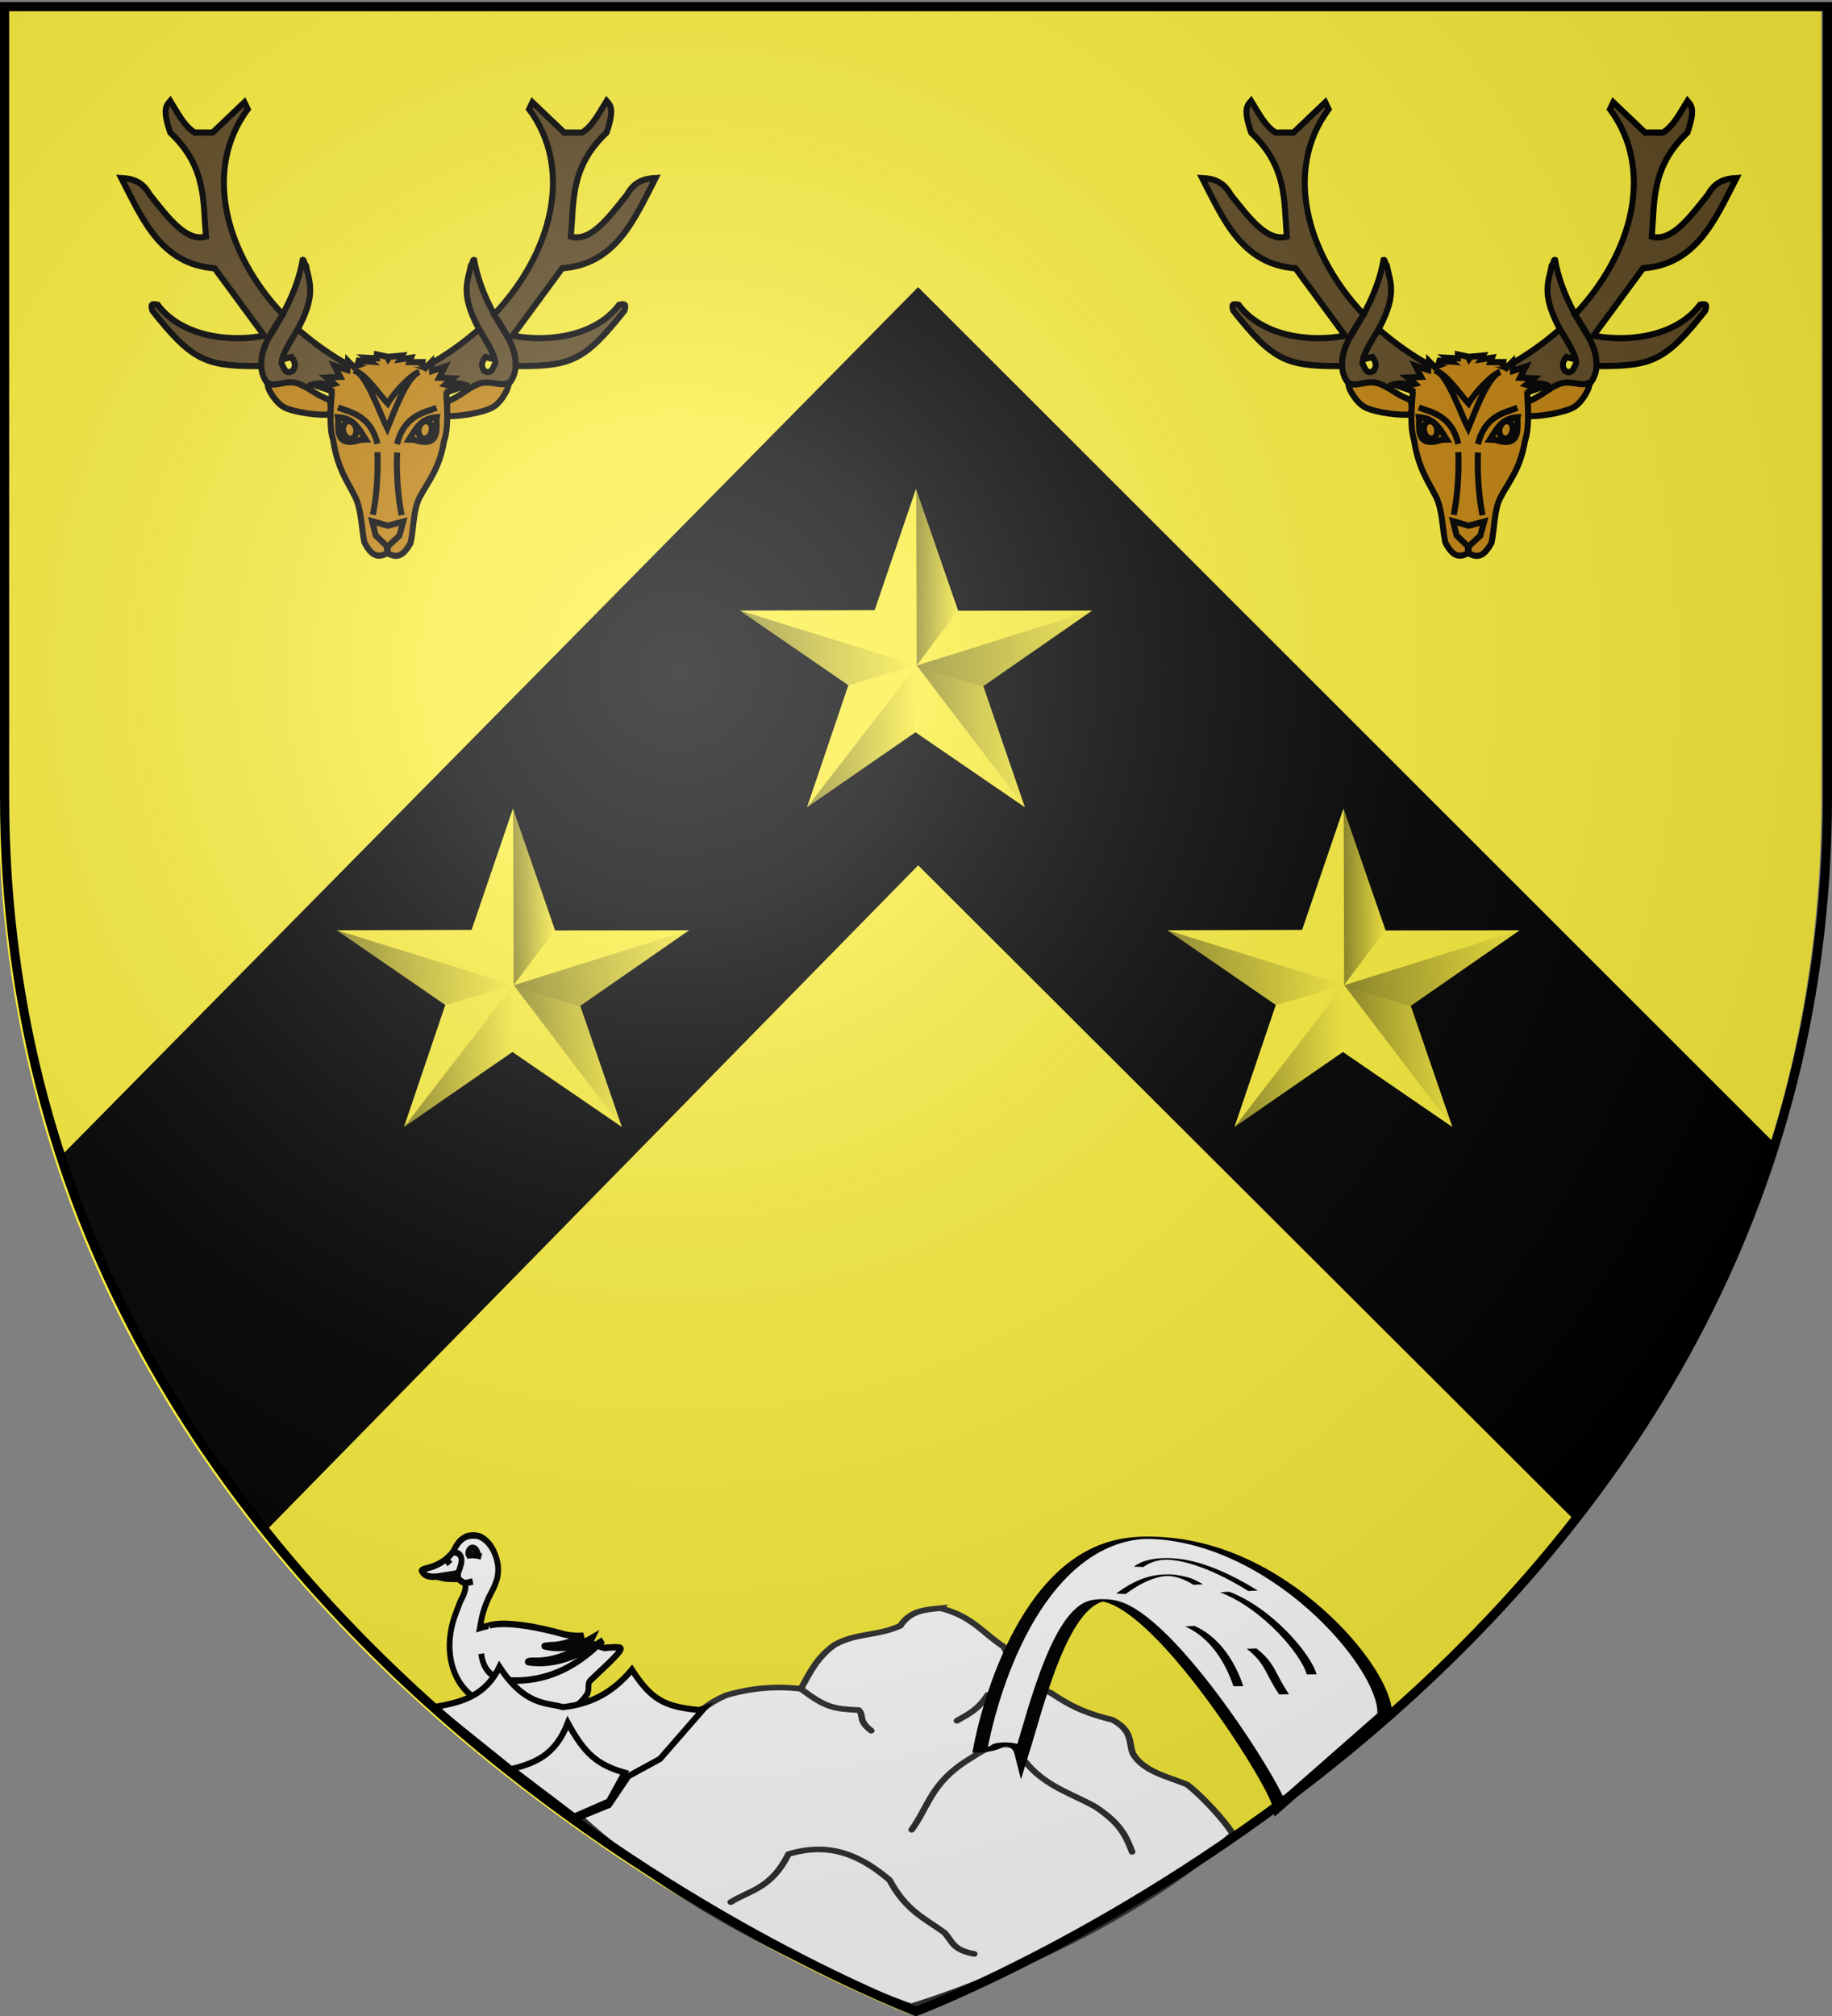 <svg xmlns="http://www.w3.org/2000/svg" xmlns:xlink="http://www.w3.org/1999/xlink" width="600" height="660" version="1.0"><rect width="100%" height="100%" fill="#808080" stroke="none"/><desc>Flag of Canton of Valais (Wallis)</desc><defs><linearGradient id="b"><stop offset="0" style="stop-color:white;stop-opacity:.314"/><stop offset=".19" style="stop-color:white;stop-opacity:.251"/><stop offset=".6" style="stop-color:#6b6b6b;stop-opacity:.125"/><stop offset="1" style="stop-color:black;stop-opacity:.125"/></linearGradient><linearGradient xlink:href="#e" id="h" x1="89.031" x2="128.883" y1="311.319" y2="311.319" gradientTransform="matrix(1.893 0 0 1.819 -332.036 -266.485)" gradientUnits="userSpaceOnUse"/><linearGradient id="e"><stop offset="0" style="stop-color:#000;stop-opacity:1"/><stop offset="1" style="stop-color:#000;stop-opacity:0"/></linearGradient><linearGradient xlink:href="#e" id="i" x1="49.565" x2="88.392" y1="310.93" y2="310.93" gradientTransform="matrix(1.893 .02 -.021 1.819 -324.469 -267.304)" gradientUnits="userSpaceOnUse"/><linearGradient xlink:href="#e" id="j" x1="24.703" x2="88.795" y1="277.4" y2="277.4" gradientTransform="matrix(1.893 0 0 1.819 -332.036 -266.485)" gradientUnits="userSpaceOnUse"/><linearGradient xlink:href="#e" id="k" x1="89.039" x2="103.856" y1="250.362" y2="250.362" gradientTransform="matrix(1.893 0 0 1.819 -332.036 -266.485)" gradientUnits="userSpaceOnUse"/><linearGradient xlink:href="#e" id="l" x1="89.073" x2="153.358" y1="277.572" y2="277.572" gradientTransform="matrix(1.893 0 0 1.819 -332.036 -266.485)" gradientUnits="userSpaceOnUse"/><linearGradient xlink:href="#f" id="m" x1="89.031" x2="128.883" y1="311.319" y2="311.319" gradientTransform="matrix(1.893 0 0 1.819 -332.036 -266.485)" gradientUnits="userSpaceOnUse"/><linearGradient id="f"><stop offset="0" style="stop-color:#000;stop-opacity:1"/><stop offset="1" style="stop-color:#000;stop-opacity:0"/></linearGradient><linearGradient xlink:href="#f" id="n" x1="49.565" x2="88.392" y1="310.93" y2="310.93" gradientTransform="matrix(1.893 .02 -.021 1.819 -324.469 -267.304)" gradientUnits="userSpaceOnUse"/><linearGradient xlink:href="#f" id="o" x1="24.703" x2="88.795" y1="277.4" y2="277.4" gradientTransform="matrix(1.893 0 0 1.819 -332.036 -266.485)" gradientUnits="userSpaceOnUse"/><linearGradient xlink:href="#f" id="p" x1="89.039" x2="103.856" y1="250.362" y2="250.362" gradientTransform="matrix(1.893 0 0 1.819 -332.036 -266.485)" gradientUnits="userSpaceOnUse"/><linearGradient xlink:href="#f" id="q" x1="89.073" x2="153.358" y1="277.572" y2="277.572" gradientTransform="matrix(1.893 0 0 1.819 -332.036 -266.485)" gradientUnits="userSpaceOnUse"/><linearGradient xlink:href="#g" id="r" x1="89.031" x2="128.883" y1="311.319" y2="311.319" gradientTransform="matrix(1.893 0 0 1.819 -332.036 -266.485)" gradientUnits="userSpaceOnUse"/><linearGradient id="g"><stop offset="0" style="stop-color:#000;stop-opacity:1"/><stop offset="1" style="stop-color:#000;stop-opacity:0"/></linearGradient><linearGradient xlink:href="#g" id="s" x1="49.565" x2="88.392" y1="310.93" y2="310.93" gradientTransform="matrix(1.893 .02 -.021 1.819 -324.469 -267.304)" gradientUnits="userSpaceOnUse"/><linearGradient xlink:href="#g" id="t" x1="24.703" x2="88.795" y1="277.4" y2="277.4" gradientTransform="matrix(1.893 0 0 1.819 -332.036 -266.485)" gradientUnits="userSpaceOnUse"/><linearGradient xlink:href="#g" id="u" x1="89.039" x2="103.856" y1="250.362" y2="250.362" gradientTransform="matrix(1.893 0 0 1.819 -332.036 -266.485)" gradientUnits="userSpaceOnUse"/><linearGradient xlink:href="#g" id="v" x1="89.073" x2="153.358" y1="277.572" y2="277.572" gradientTransform="matrix(1.893 0 0 1.819 -332.036 -266.485)" gradientUnits="userSpaceOnUse"/><radialGradient xlink:href="#b" id="w" cx="221.445" cy="226.331" r="300" fx="221.445" fy="226.331" gradientTransform="matrix(1.353 0 0 1.349 -77.63 -85.747)" gradientUnits="userSpaceOnUse"/></defs><g style="display:inline"><path d="M298.027 659.48s298.5-112.321 298.5-397.773V3.156h-597v258.551c0 285.452 298.5 397.772 298.5 397.772" style="fill:#fcef3c;fill-opacity:1;fill-rule:evenodd;stroke:none"/><path d="M300.696 96.13 20.502 380.069c15.38 46.174 38.807 85.97 65.719 119.813l214.475-218.72 215.712 215.157c26.537-34.089 49.46-74.076 64.281-120.406z" style="fill:#000;fill-opacity:1;fill-rule:evenodd;stroke:#000;stroke-width:3;stroke-linecap:butt;stroke-linejoin:miter;stroke-miterlimit:4;stroke-dasharray:none;stroke-opacity:1;display:inline"/><g style="stroke-width:7.08;stroke-miterlimit:4;stroke-dasharray:none;fill:#5e4923;fill-opacity:1"><path d="M225.07 598.835c.85-2.821-4.264-13.577 25.463-55.075C181.86 474.127 156.16 378.625 209 310.294l-3.914-7.828-37.573 34.442h-21.135c-12.66-7.494-20.235-22.614-28.962-36.007-4.448 5.013-9.728 8.718 0 36.007 43.528 39.4 38.436 78.8 42.27 118.199-23.578 6.471-44.98-21.883-66.536-47.75-8.69-15.118-20.84-18.12-33.66-18.786 25.171 47.024 46.86 97.896 110.372 102.543l58.708 76.712c-45.659 8.226-99.443-.929-126.027-35.225-5.453-.916-9.096-1.733-6.262 6.673 46.228 56.103 62.464 62.99 122.736 63.019 8.99.004 5.3-.966 6.053-3.458zm24.394-4.11c2.689-.602 8.51-2.004 11.2-2.633 3.643 4.438 6.165 9.156 1.565 15.655-8.96 4.67-10.238-3.463-13.307-8.61.708-11.978 12.426-26.7 21.135-42.27 20.317-37.718 11.301-50.992 7.827-68.884-2.869-3.127-2.007-6.987-3.914-6.262-7.005 37.53-26.1 66.73-40.117 88.453-8.007 14.828-20.16 45.465 12.72 62.622 18.422 1.715 32.154.08 36.008-8.61 11.284-4.042 19.482-1.913 26.614 2.348l21.135-24.266c-21.81-11.085-43.795-26.389-61.625-41.352M525.636 598.835c-.852-2.821 4.263-13.577-25.464-55.075 68.673-69.633 94.372-165.135 41.533-233.466l3.914-7.828 37.573 34.442h21.135c12.66-7.494 20.235-22.614 28.962-36.007 4.448 5.013 9.728 8.718 0 36.007-43.528 39.4-38.436 78.8-42.27 118.199 23.578 6.471 44.98-21.883 66.536-47.75 8.69-15.118 20.841-18.12 33.66-18.786-25.171 47.024-46.86 97.896-110.371 102.543l-58.708 76.712c45.658 8.226 99.443-.929 126.026-35.225 5.453-.916 9.096-1.733 6.262 6.673-46.228 56.103-62.464 62.99-122.736 63.019-8.99.004-5.3-.966-6.052-3.458zm-24.395-4.11c-2.689-.602-8.51-2.004-11.199-2.633-3.644 4.438-6.166 9.156-1.566 15.655 8.96 4.67 10.238-3.463 13.308-8.61-.709-11.978-12.427-26.7-21.135-42.27-20.317-37.718-11.302-50.992-7.828-68.884 2.87-3.127 2.008-6.987 3.914-6.262 7.005 37.53 26.1 66.73 40.117 88.453 8.007 14.828 20.16 45.465-12.72 62.622-18.422 1.715-32.154.08-36.008-8.61-11.283-4.042-19.482-1.913-26.614 2.348l-21.135-24.266c21.811-11.085 43.795-26.389 61.625-41.352" style="fill:#5e4923;fill-opacity:1;fill-rule:evenodd;stroke:#000;stroke-width:7.08;stroke-linecap:butt;stroke-linejoin:miter;stroke-miterlimit:4;stroke-opacity:1;stroke-dasharray:none" transform="matrix(.277 0 0 .288 23.239 -53.619)"/></g><g style="stroke-width:3.354;stroke-miterlimit:4;stroke-dasharray:none;fill:#c2830f;fill-opacity:1"><path d="M117.958 165.062c-7.592-2.476-11.424-6.719-17.722-8.918-6.298-2.2-11.876 1.75-15.585.103s1.962 9.84 8.085 12.858 20.866 4.6 25.066 3.782c1.33-4.199-.019-7.006.156-7.825z" style="fill:#c2830f;fill-opacity:1;fill-rule:evenodd;stroke:#000;stroke-width:3.354;stroke-linecap:butt;stroke-linejoin:miter;stroke-opacity:1;stroke-miterlimit:4;stroke-dasharray:none" transform="matrix(.591 0 0 .602 38.343 31.576)"/><path d="M182.726 165.953c7.501-2.739 11.183-7.113 17.4-9.53 6.217-2.418 11.93 1.334 15.58-.442 3.648-1.776-1.618 9.902-7.632 13.132s-21.126 5.282-25.352 4.612c.196-4.15.207-6.96.004-7.772z" style="fill:#c2830f;fill-opacity:1;fill-rule:evenodd;stroke:#000;stroke-width:3.354;stroke-linecap:butt;stroke-linejoin:miter;stroke-opacity:1;display:inline;stroke-miterlimit:4;stroke-dasharray:none" transform="matrix(.591 0 0 .602 38.343 31.576)"/><path d="M148.214 142.881c-7.352-.047-13.805 3.157-18.697 4.822-3.654.817-6.556 4.163-10.269 10.232-1.047 12.97-1.68 22.008.463 28.656 2.416 15.782 7.667 22.14 12.269 31.25 3.47 6.87 3.522 17.344 5.07 24.65 4.81 9.217 8.788 7.641 12.746 5.918 3.918 1.811 7.845 3.475 12.86-5.632 1.711-7.27 1.354-17.86 4.976-24.65 4.805-9.005 10.839-15.126 13.607-30.85 2.29-6.598 1.859-15.649 1.102-28.637-3.577-6.151-6.404-9.56-10.039-10.46-5.342-1.952-12.598-5.25-20.886-5.248-.32-.009-2.462-.046-3.202-.05z" style="fill:#c2830f;fill-opacity:1;fill-rule:evenodd;stroke:#000;stroke-width:3.354;stroke-linecap:butt;stroke-linejoin:miter;stroke-miterlimit:4;stroke-opacity:1;stroke-dasharray:none" transform="matrix(.591 0 0 .602 38.343 31.576)"/><path d="m141.378 231.004 1.936 7.692 6.222 5.92.152 3.581.206.002.232-3.577 6.352-5.78 2.108-7.646-8.63 2.25z" style="fill:#c2830f;fill-opacity:1;fill-rule:evenodd;stroke:#000;stroke-width:3.354;stroke-linecap:butt;stroke-linejoin:miter;stroke-miterlimit:4;stroke-opacity:1;stroke-dasharray:none" transform="matrix(.591 0 0 .602 38.343 31.576)"/><path d="M155.183 189.103c3.822-15.737 15.108-17.102 21.859-19.774M132.328 149.435c6.246 2.497 14.033 24.692 17.454 31.136 2.917-6.817 10.34-27.928 17.696-30.797-4.738 1.555-14.219 11.616-17.525 17.221-4.299-4.441-11.854-15.636-17.625-17.56zM157.694 227.746c-3.575-17.985-2.479-34.12-2.479-34.12" style="fill:#c2830f;fill-opacity:1;fill-rule:evenodd;stroke:#000;stroke-width:3.354;stroke-linecap:butt;stroke-linejoin:miter;stroke-opacity:1;stroke-miterlimit:4;stroke-dasharray:none" transform="matrix(.591 0 0 .602 38.343 31.576)"/><path d="M144.272 188.916c-3.822-15.738-15.108-17.102-21.859-19.774M141.76 227.558c3.575-17.985 2.48-34.119 2.48-34.119" style="fill:#c2830f;fill-opacity:1;fill-rule:evenodd;stroke:#000;stroke-width:3.354;stroke-linecap:butt;stroke-linejoin:miter;stroke-opacity:1;display:inline;stroke-miterlimit:4;stroke-dasharray:none" transform="matrix(.591 0 0 .602 38.343 31.576)"/><path d="m132.307 148.238-4.356-4.348-.342 4.909-7.083-2.305 3.15 6.02-7.573.375 4.178 3.436-6.956 1.997 7.007 2.376" style="fill:#c2830f;fill-opacity:1;fill-rule:evenodd;stroke:#000;stroke-width:3.354;stroke-linecap:butt;stroke-linejoin:miter;stroke-opacity:1;stroke-miterlimit:4;stroke-dasharray:none" transform="matrix(.591 0 0 .602 38.343 31.576)"/><path d="m169.851 148.683 4.357-4.348.342 4.91 7.083-2.305-3.15 6.019 7.573.376-4.179 3.435 6.957 1.997-7.007 2.376" style="fill:#c2830f;fill-opacity:1;fill-rule:evenodd;stroke:#000;stroke-width:3.354;stroke-linecap:butt;stroke-linejoin:miter;stroke-opacity:1;display:inline;stroke-miterlimit:4;stroke-dasharray:none" transform="matrix(.591 0 0 .602 38.343 31.576)"/><path d="m136.653 145.952-4.136-2.364 7.978.591-2.66-2.068 6.206.295v-2.068l5.614 1.182.591 1.182.886-1.182 6.797-.591-1.182 2.068 6.205-.886-.886 2.364h7.091l-.59 2.66" style="fill:#c2830f;fill-opacity:1;fill-rule:evenodd;stroke:#000;stroke-width:3.354;stroke-linecap:butt;stroke-linejoin:miter;stroke-opacity:1;stroke-miterlimit:4;stroke-dasharray:none" transform="matrix(.591 0 0 .602 38.343 31.576)"/><g style="stroke-width:3.354;stroke-miterlimit:4;stroke-dasharray:none;fill:#c2830f;fill-opacity:1"><path d="m137.856 186.62-2.18-3.422c-4.011-6.225-7.39-8.317-13.227-8.77.747 3.803-3.126 17.362 12.494 12.306z" style="fill:#c2830f;fill-opacity:1;fill-rule:evenodd;stroke:#000;stroke-width:3.354;stroke-linecap:butt;stroke-linejoin:miter;stroke-miterlimit:4;stroke-opacity:1;stroke-dasharray:none" transform="matrix(.591 0 0 .602 38.343 31.576)"/><path d="M125.315 182.12c.566 2.59 2.627 4.337 4.603 3.904 1.976-.434 3.116-2.884 2.546-5.472-.566-2.588-2.627-4.336-4.603-3.903s-3.116 2.884-2.546 5.472z" style="color:#000;fill:#c2830f;fill-opacity:1;fill-rule:nonzero;stroke:#000;stroke-width:3.354;stroke-linecap:butt;stroke-linejoin:miter;stroke-miterlimit:4;stroke-opacity:1;stroke-dasharray:none;stroke-dashoffset:0;marker:none;visibility:visible;display:inline;overflow:visible" transform="matrix(.591 0 0 .602 38.343 31.576)"/></g><g style="stroke-width:3.354;stroke-miterlimit:4;stroke-dasharray:none;fill:#c2830f;fill-opacity:1"><path d="m161.76 186.62 2.179-3.422c4.012-6.225 7.392-8.317 13.228-8.77-.747 3.803 3.126 17.362-12.495 12.306z" style="fill:#c2830f;fill-opacity:1;fill-rule:evenodd;stroke:#000;stroke-width:3.354;stroke-linecap:butt;stroke-linejoin:miter;stroke-miterlimit:4;stroke-opacity:1;stroke-dasharray:none" transform="matrix(.591 0 0 .602 38.343 31.576)"/><path d="M174.301 182.12c-.566 2.59-2.628 4.337-4.603 3.904-1.976-.434-3.116-2.884-2.546-5.472.566-2.588 2.627-4.336 4.603-3.903s3.116 2.884 2.546 5.472z" style="color:#000;fill:#c2830f;fill-opacity:1;fill-rule:nonzero;stroke:#000;stroke-width:3.354;stroke-linecap:butt;stroke-linejoin:miter;stroke-miterlimit:4;stroke-opacity:1;stroke-dasharray:none;stroke-dashoffset:0;marker:none;visibility:visible;display:inline;overflow:visible" transform="matrix(.591 0 0 .602 38.343 31.576)"/></g></g><g style="display:inline"><g style="fill:#5e4923;fill-opacity:1;stroke-width:7.08;stroke-miterlimit:4;stroke-dasharray:none"><path d="M225.07 598.835c.85-2.821-4.264-13.577 25.463-55.075C181.86 474.127 156.16 378.625 209 310.294l-3.914-7.828-37.573 34.442h-21.135c-12.66-7.494-20.235-22.614-28.962-36.007-4.448 5.013-9.728 8.718 0 36.007 43.528 39.4 38.436 78.8 42.27 118.199-23.578 6.471-44.98-21.883-66.536-47.75-8.69-15.118-20.84-18.12-33.66-18.786 25.171 47.024 46.86 97.896 110.372 102.543l58.708 76.712c-45.659 8.226-99.443-.929-126.027-35.225-5.453-.916-9.096-1.733-6.262 6.673 46.228 56.103 62.464 62.99 122.736 63.019 8.99.004 5.3-.966 6.053-3.458zm24.394-4.11c2.689-.602 8.51-2.004 11.2-2.633 3.643 4.438 6.165 9.156 1.565 15.655-8.96 4.67-10.238-3.463-13.307-8.61.708-11.978 12.426-26.7 21.135-42.27 20.317-37.718 11.301-50.992 7.827-68.884-2.869-3.127-2.007-6.987-3.914-6.262-7.005 37.53-26.1 66.73-40.117 88.453-8.007 14.828-20.16 45.465 12.72 62.622 18.422 1.715 32.154.08 36.008-8.61 11.284-4.042 19.482-1.913 26.614 2.348l21.135-24.266c-21.81-11.085-43.795-26.389-61.625-41.352M525.636 598.835c-.852-2.821 4.263-13.577-25.464-55.075 68.673-69.633 94.372-165.135 41.533-233.466l3.914-7.828 37.573 34.442h21.135c12.66-7.494 20.235-22.614 28.962-36.007 4.448 5.013 9.728 8.718 0 36.007-43.528 39.4-38.436 78.8-42.27 118.199 23.578 6.471 44.98-21.883 66.536-47.75 8.69-15.118 20.841-18.12 33.66-18.786-25.171 47.024-46.86 97.896-110.371 102.543l-58.708 76.712c45.658 8.226 99.443-.929 126.026-35.225 5.453-.916 9.096-1.733 6.262 6.673-46.228 56.103-62.464 62.99-122.736 63.019-8.99.004-5.3-.966-6.052-3.458zm-24.395-4.11c-2.689-.602-8.51-2.004-11.199-2.633-3.644 4.438-6.166 9.156-1.566 15.655 8.96 4.67 10.238-3.463 13.308-8.61-.709-11.978-12.427-26.7-21.135-42.27-20.317-37.718-11.302-50.992-7.828-68.884 2.87-3.127 2.008-6.987 3.914-6.262 7.005 37.53 26.1 66.73 40.117 88.453 8.007 14.828 20.16 45.465-12.72 62.622-18.422 1.715-32.154.08-36.008-8.61-11.283-4.042-19.482-1.913-26.614 2.348l-21.135-24.266c21.811-11.085 43.795-26.389 61.625-41.352" style="fill:#5e4923;fill-opacity:1;fill-rule:evenodd;stroke:#000;stroke-width:7.08;stroke-linecap:butt;stroke-linejoin:miter;stroke-miterlimit:4;stroke-opacity:1;stroke-dasharray:none" transform="matrix(.277 0 0 .288 377.239 -53.619)"/></g><g style="fill:#c2830f;fill-opacity:1;stroke-width:3.354;stroke-miterlimit:4;stroke-dasharray:none"><path d="M117.958 165.062c-7.592-2.476-11.424-6.719-17.722-8.918-6.298-2.2-11.876 1.75-15.585.103s1.962 9.84 8.085 12.858 20.866 4.6 25.066 3.782c1.33-4.199-.019-7.006.156-7.825z" style="fill:#c2830f;fill-opacity:1;fill-rule:evenodd;stroke:#000;stroke-width:3.354;stroke-linecap:butt;stroke-linejoin:miter;stroke-miterlimit:4;stroke-opacity:1;stroke-dasharray:none" transform="matrix(.591 0 0 .602 392.343 31.576)"/><path d="M182.726 165.953c7.501-2.739 11.183-7.113 17.4-9.53 6.217-2.418 11.93 1.334 15.58-.442 3.648-1.776-1.618 9.902-7.632 13.132s-21.126 5.282-25.352 4.612c.196-4.15.207-6.96.004-7.772z" style="fill:#c2830f;fill-opacity:1;fill-rule:evenodd;stroke:#000;stroke-width:3.354;stroke-linecap:butt;stroke-linejoin:miter;stroke-miterlimit:4;stroke-opacity:1;stroke-dasharray:none;display:inline" transform="matrix(.591 0 0 .602 392.343 31.576)"/><path d="M148.214 142.881c-7.352-.047-13.805 3.157-18.697 4.822-3.654.817-6.556 4.163-10.269 10.232-1.047 12.97-1.68 22.008.463 28.656 2.416 15.782 7.667 22.14 12.269 31.25 3.47 6.87 3.522 17.344 5.07 24.65 4.81 9.217 8.788 7.641 12.746 5.918 3.918 1.811 7.845 3.475 12.86-5.632 1.711-7.27 1.354-17.86 4.976-24.65 4.805-9.005 10.839-15.126 13.607-30.85 2.29-6.598 1.859-15.649 1.102-28.637-3.577-6.151-6.404-9.56-10.039-10.46-5.342-1.952-12.598-5.25-20.886-5.248-.32-.009-2.462-.046-3.202-.05z" style="fill:#c2830f;fill-opacity:1;fill-rule:evenodd;stroke:#000;stroke-width:3.354;stroke-linecap:butt;stroke-linejoin:miter;stroke-miterlimit:4;stroke-opacity:1;stroke-dasharray:none" transform="matrix(.591 0 0 .602 392.343 31.576)"/><path d="m141.378 231.004 1.936 7.692 6.222 5.92.152 3.581.206.002.232-3.577 6.352-5.78 2.108-7.646-8.63 2.25zM155.183 189.103c3.822-15.737 15.108-17.102 21.859-19.774M132.328 149.435c6.246 2.497 14.033 24.692 17.454 31.136 2.917-6.817 10.34-27.928 17.696-30.797-4.738 1.555-14.219 11.616-17.525 17.221-4.299-4.441-11.854-15.636-17.625-17.56zM157.694 227.746c-3.575-17.985-2.479-34.12-2.479-34.12" style="fill:#c2830f;fill-opacity:1;fill-rule:evenodd;stroke:#000;stroke-width:3.354;stroke-linecap:butt;stroke-linejoin:miter;stroke-miterlimit:4;stroke-opacity:1;stroke-dasharray:none" transform="matrix(.591 0 0 .602 392.343 31.576)"/><path d="M144.272 188.916c-3.822-15.738-15.108-17.102-21.859-19.774M141.76 227.558c3.575-17.985 2.48-34.119 2.48-34.119" style="fill:#c2830f;fill-opacity:1;fill-rule:evenodd;stroke:#000;stroke-width:3.354;stroke-linecap:butt;stroke-linejoin:miter;stroke-miterlimit:4;stroke-opacity:1;stroke-dasharray:none;display:inline" transform="matrix(.591 0 0 .602 392.343 31.576)"/><path d="m132.307 148.238-4.356-4.348-.342 4.909-7.083-2.305 3.15 6.02-7.573.375 4.178 3.436-6.956 1.997 7.007 2.376" style="fill:#c2830f;fill-opacity:1;fill-rule:evenodd;stroke:#000;stroke-width:3.354;stroke-linecap:butt;stroke-linejoin:miter;stroke-miterlimit:4;stroke-opacity:1;stroke-dasharray:none" transform="matrix(.591 0 0 .602 392.343 31.576)"/><path d="m169.851 148.683 4.357-4.348.342 4.91 7.083-2.305-3.15 6.019 7.573.376-4.179 3.435 6.957 1.997-7.007 2.376" style="fill:#c2830f;fill-opacity:1;fill-rule:evenodd;stroke:#000;stroke-width:3.354;stroke-linecap:butt;stroke-linejoin:miter;stroke-miterlimit:4;stroke-opacity:1;stroke-dasharray:none;display:inline" transform="matrix(.591 0 0 .602 392.343 31.576)"/><path d="m136.653 145.952-4.136-2.364 7.978.591-2.66-2.068 6.206.295v-2.068l5.614 1.182.591 1.182.886-1.182 6.797-.591-1.182 2.068 6.205-.886-.886 2.364h7.091l-.59 2.66" style="fill:#c2830f;fill-opacity:1;fill-rule:evenodd;stroke:#000;stroke-width:3.354;stroke-linecap:butt;stroke-linejoin:miter;stroke-miterlimit:4;stroke-opacity:1;stroke-dasharray:none" transform="matrix(.591 0 0 .602 392.343 31.576)"/><g style="fill:#c2830f;fill-opacity:1;stroke-width:3.354;stroke-miterlimit:4;stroke-dasharray:none"><path d="m137.856 186.62-2.18-3.422c-4.011-6.225-7.39-8.317-13.227-8.77.747 3.803-3.126 17.362 12.494 12.306z" style="fill:#c2830f;fill-opacity:1;fill-rule:evenodd;stroke:#000;stroke-width:3.354;stroke-linecap:butt;stroke-linejoin:miter;stroke-miterlimit:4;stroke-opacity:1;stroke-dasharray:none" transform="matrix(.591 0 0 .602 392.343 31.576)"/><path d="M125.315 182.12c.566 2.59 2.627 4.337 4.603 3.904 1.976-.434 3.116-2.884 2.546-5.472-.566-2.588-2.627-4.336-4.603-3.903s-3.116 2.884-2.546 5.472z" style="color:#000;fill:#c2830f;fill-opacity:1;fill-rule:nonzero;stroke:#000;stroke-width:3.354;stroke-linecap:butt;stroke-linejoin:miter;stroke-miterlimit:4;stroke-opacity:1;stroke-dasharray:none;stroke-dashoffset:0;marker:none;visibility:visible;display:inline;overflow:visible" transform="matrix(.591 0 0 .602 392.343 31.576)"/></g><g style="fill:#c2830f;fill-opacity:1;stroke-width:3.354;stroke-miterlimit:4;stroke-dasharray:none"><path d="m161.76 186.62 2.179-3.422c4.012-6.225 7.392-8.317 13.228-8.77-.747 3.803 3.126 17.362-12.495 12.306z" style="fill:#c2830f;fill-opacity:1;fill-rule:evenodd;stroke:#000;stroke-width:3.354;stroke-linecap:butt;stroke-linejoin:miter;stroke-miterlimit:4;stroke-opacity:1;stroke-dasharray:none" transform="matrix(.591 0 0 .602 392.343 31.576)"/><path d="M174.301 182.12c-.566 2.59-2.628 4.337-4.603 3.904-1.976-.434-3.116-2.884-2.546-5.472.566-2.588 2.627-4.336 4.603-3.903s3.116 2.884 2.546 5.472z" style="color:#000;fill:#c2830f;fill-opacity:1;fill-rule:nonzero;stroke:#000;stroke-width:3.354;stroke-linecap:butt;stroke-linejoin:miter;stroke-miterlimit:4;stroke-opacity:1;stroke-dasharray:none;stroke-dashoffset:0;marker:none;visibility:visible;display:inline;overflow:visible" transform="matrix(.591 0 0 .602 392.343 31.576)"/></g></g></g><g style="display:inline"><path d="m-163.787 127.057 29.045 85.04 92.597-.104-75.18 52.827 28.717 84.603-75.51-52.391-74.848 52.39 28.512-85.206-74.975-52.223 93.13-.27z" style="fill:#fcef3c;fill-opacity:1;stroke:#000;stroke-width:2.449;stroke-miterlimit:4;stroke-opacity:1;stroke-dasharray:none;stroke-dashoffset:0" transform="matrix(.49 0 0 .484 520.25 201.357)"/><path d="m-163.33 250.304 45.733 14.504 28.759 84.46z" style="opacity:.431;fill:url(#h);fill-opacity:1;fill-rule:evenodd;stroke:#d2a500;stroke-width:0;stroke-linecap:butt;stroke-linejoin:miter;stroke-miterlimit:4;stroke-opacity:1;stroke-dasharray:none" transform="matrix(.49 0 0 .484 520.25 201.357)"/><path d="m-163.603 250.634-.517 46.266-74.273 51.742z" style="opacity:.431;fill:url(#i);fill-opacity:1;fill-rule:evenodd;stroke:#d2a500;stroke-width:0;stroke-linecap:butt;stroke-linejoin:miter;stroke-miterlimit:4;stroke-opacity:1;stroke-dasharray:none" transform="matrix(.49 0 0 .484 520.25 201.357)"/><path d="m-163.592 250.251-46.91 13.983-74.586-52.21z" style="opacity:.431;fill:url(#j);fill-opacity:1;fill-rule:evenodd;stroke:#d2a500;stroke-width:0;stroke-linecap:butt;stroke-linejoin:miter;stroke-miterlimit:4;stroke-opacity:1;stroke-dasharray:none" transform="matrix(.49 0 0 .484 520.25 201.357)"/><path d="m-163.318 250.297 28.332-38.11-28.652-83.6z" style="opacity:.431;fill:url(#k);fill-opacity:1;fill-rule:evenodd;stroke:#d2a500;stroke-width:0;stroke-linecap:butt;stroke-linejoin:miter;stroke-miterlimit:4;stroke-opacity:1;stroke-dasharray:none" transform="matrix(.49 0 0 .484 520.25 201.357)"/><path d="m-163.343 250.417 45.813 14.564 74.642-52.807z" style="opacity:.431;fill:url(#l);fill-opacity:1;fill-rule:evenodd;stroke:#d2a500;stroke-width:0;stroke-linecap:butt;stroke-linejoin:miter;stroke-miterlimit:4;stroke-opacity:1;stroke-dasharray:none" transform="matrix(.49 0 0 .484 520.25 201.357)"/></g><g style="display:inline"><path d="m-163.787 127.057 29.045 85.04 92.597-.104-75.18 52.827 28.717 84.603-75.51-52.391-74.848 52.39 28.512-85.206-74.975-52.223 93.13-.27z" style="fill:#fcef3c;fill-opacity:1;stroke:#000;stroke-width:2.449;stroke-miterlimit:4;stroke-opacity:1;stroke-dasharray:none;stroke-dashoffset:0" transform="matrix(.49 0 0 .484 248.25 201.357)"/><path d="m-163.33 250.304 45.733 14.504 28.759 84.46z" style="opacity:.431;fill:url(#m);fill-opacity:1;fill-rule:evenodd;stroke:#d2a500;stroke-width:0;stroke-linecap:butt;stroke-linejoin:miter;stroke-miterlimit:4;stroke-opacity:1;stroke-dasharray:none" transform="matrix(.49 0 0 .484 248.25 201.357)"/><path d="m-163.603 250.634-.517 46.266-74.273 51.742z" style="opacity:.431;fill:url(#n);fill-opacity:1;fill-rule:evenodd;stroke:#d2a500;stroke-width:0;stroke-linecap:butt;stroke-linejoin:miter;stroke-miterlimit:4;stroke-opacity:1;stroke-dasharray:none" transform="matrix(.49 0 0 .484 248.25 201.357)"/><path d="m-163.592 250.251-46.91 13.983-74.586-52.21z" style="opacity:.431;fill:url(#o);fill-opacity:1;fill-rule:evenodd;stroke:#d2a500;stroke-width:0;stroke-linecap:butt;stroke-linejoin:miter;stroke-miterlimit:4;stroke-opacity:1;stroke-dasharray:none" transform="matrix(.49 0 0 .484 248.25 201.357)"/><path d="m-163.318 250.297 28.332-38.11-28.652-83.6z" style="opacity:.431;fill:url(#p);fill-opacity:1;fill-rule:evenodd;stroke:#d2a500;stroke-width:0;stroke-linecap:butt;stroke-linejoin:miter;stroke-miterlimit:4;stroke-opacity:1;stroke-dasharray:none" transform="matrix(.49 0 0 .484 248.25 201.357)"/><path d="m-163.343 250.417 45.813 14.564 74.642-52.807z" style="opacity:.431;fill:url(#q);fill-opacity:1;fill-rule:evenodd;stroke:#d2a500;stroke-width:0;stroke-linecap:butt;stroke-linejoin:miter;stroke-miterlimit:4;stroke-opacity:1;stroke-dasharray:none" transform="matrix(.49 0 0 .484 248.25 201.357)"/></g><g style="display:inline"><path d="m-163.787 127.057 29.045 85.04 92.597-.104-75.18 52.827 28.717 84.603-75.51-52.391-74.848 52.39 28.512-85.206-74.975-52.223 93.13-.27z" style="fill:#fcef3c;fill-opacity:1;stroke:#000;stroke-width:2.449;stroke-miterlimit:4;stroke-opacity:1;stroke-dasharray:none;stroke-dashoffset:0" transform="matrix(.49 0 0 .484 380.25 96.69)"/><path d="m-163.33 250.304 45.733 14.504 28.759 84.46z" style="opacity:.431;fill:url(#r);fill-opacity:1;fill-rule:evenodd;stroke:#d2a500;stroke-width:0;stroke-linecap:butt;stroke-linejoin:miter;stroke-miterlimit:4;stroke-opacity:1;stroke-dasharray:none" transform="matrix(.49 0 0 .484 380.25 96.69)"/><path d="m-163.603 250.634-.517 46.266-74.273 51.742z" style="opacity:.431;fill:url(#s);fill-opacity:1;fill-rule:evenodd;stroke:#d2a500;stroke-width:0;stroke-linecap:butt;stroke-linejoin:miter;stroke-miterlimit:4;stroke-opacity:1;stroke-dasharray:none" transform="matrix(.49 0 0 .484 380.25 96.69)"/><path d="m-163.592 250.251-46.91 13.983-74.586-52.21z" style="opacity:.431;fill:url(#t);fill-opacity:1;fill-rule:evenodd;stroke:#d2a500;stroke-width:0;stroke-linecap:butt;stroke-linejoin:miter;stroke-miterlimit:4;stroke-opacity:1;stroke-dasharray:none" transform="matrix(.49 0 0 .484 380.25 96.69)"/><path d="m-163.318 250.297 28.332-38.11-28.652-83.6z" style="opacity:.431;fill:url(#u);fill-opacity:1;fill-rule:evenodd;stroke:#d2a500;stroke-width:0;stroke-linecap:butt;stroke-linejoin:miter;stroke-miterlimit:4;stroke-opacity:1;stroke-dasharray:none" transform="matrix(.49 0 0 .484 380.25 96.69)"/><path d="m-163.343 250.417 45.813 14.564 74.642-52.807z" style="opacity:.431;fill:url(#v);fill-opacity:1;fill-rule:evenodd;stroke:#d2a500;stroke-width:0;stroke-linecap:butt;stroke-linejoin:miter;stroke-miterlimit:4;stroke-opacity:1;stroke-dasharray:none" transform="matrix(.49 0 0 .484 380.25 96.69)"/></g><g style="fill:#fff;fill-opacity:1;display:inline;stroke-width:3.5;stroke-miterlimit:4;stroke-dasharray:none"><path d="M315.449 410.094c-7.871.937-15.888 1.4-21.123 10.914-12.326 6.56-23.211 4.288-34.816 11.833-9.732 8.216-13.252 17.876-17.801 27.297-13.17-1.722-26.339-.54-39.508 4.048-15.349 7.617-20.138 18.506-27.925 28.466-7.431 9.563-16.92 15.3-27.05 19.846-4.585 6.477-9.638 10.595-6.128 17.071-1.149 1.663-16.543 8.467-17.3 9.329 70.184 76.133 176.185 118.547 176.185 118.547s101.158-34.768 170.28-106.991c-4.146-8.202-16.309-23.728-24.326-30.902-10.69-4.951-22.947-8.083-28.531-18.97-2.48-7.033.226-14.066-10.82-21.099-12.144-3.587-20.225-6.936-32.37-16.549-7.417-4.46-10.258-6.068-16.655-4.654-2.712-8.902-5.74-18.572-8.62-24.312-10.766-8.18-16.708-19.051-33.492-23.874z" style="fill:#fff;fill-opacity:1;fill-rule:evenodd;stroke:#313131;stroke-width:3.5;stroke-linecap:butt;stroke-linejoin:miter;stroke-miterlimit:4;stroke-opacity:1;stroke-dasharray:none" transform="matrix(.619 0 0 .527 112.691 310.371)"/><path d="M300.319 547.72c9.033-14.519 10.142-29.037 30.044-43.555 7.344-5.458 14.472-11.616 24.443-8.522 11.22 23.927 27.789 27.96 42.776 37.874 13.08 10.257 15.976 17.674 19.35 27.932M242.012 460.491c13.038 11.495 17.11 12.15 30.299 12.901 2.949 3.472-.595 6.47 6.62 12.783M370.083 460.61c-10.354-7.65-19.18 1.391-29.535 3.314-5.432 9.826-10.864 12.266-16.296 16.096M204.583 592.695c10.397-7.573 21.4-8.38 30.554-29.826 22.634-8.053 38.92 1.601 53.47 16.096 8.682 19.196 19.073 24.095 29.025 32.667 4.465 5.753 4.189 10.634 15.787 13.255" style="fill:#fff;fill-opacity:1;fill-rule:evenodd;stroke:#313131;stroke-width:3.5;stroke-linecap:round;stroke-linejoin:round;stroke-miterlimit:4;stroke-opacity:1;stroke-dasharray:none" transform="matrix(.619 0 0 .527 112.691 310.371)"/></g><g style="stroke-width:5.386;stroke-miterlimit:4;stroke-dasharray:none"><g style="fill:#fff;fill-opacity:1;stroke:#000;stroke-width:6.674;stroke-miterlimit:4;stroke-opacity:1;stroke-dasharray:none"><path d="M167.026 167.338c3.314-6.107 6.793-10.363 9.786-20.077 1.15-5.584 1.74-9.933-.347-17.772-4.087-14.135-11.996-21.087-19.424-24.383-5.663-1.98-12.134-1.35-16.531 0-7.551 3.332-10.656 7.627-15.172 15.636 1.275 2.637 1.535 4.491 5.233 4.877-5.542 10.85-5.19 11.632.303 17.355-.222 4.77 1.222 5.473 3.325 7.358 1.577.93 2.682 1.865 5.21 2.423 2.147 5.808-2.436 13.54-5.6 18.892-3.099 7.009-5.299 12.288-6.866 16.221-10.975 28.572-6.454 61.787 20.103 80.612 11.909 8.633 29.77 13.94 29.77 13.94 9.041.286 11.045 2.19 25.478 2.365 14.433.174 31.876-1.406 47.977-1.764 18.453-.225 25.84-10.143 29.557-14.54 5.502-6.51.23-11.655 5.37-16.058 9.532-8.164 35.316-28.397 35.14-32.425-.115-2.653-19.074-.671-19.074-.671-51.766-14.535-104.639-31.468-144.68-20.601 1.387-6.598 2.588-16.6 10.442-31.388z" style="fill:#fff;fill-opacity:1;stroke:#000;stroke-width:6.674;stroke-linecap:butt;stroke-linejoin:miter;stroke-miterlimit:4;stroke-opacity:1;stroke-dasharray:none" transform="matrix(.282 0 0 .319 113.012 469.553)"/><path d="M125.288 120.793c-6.828 7.638-14.557 12.106-24.166 15.181-5.298 1.535-13.288 2.667-12.122 4.26 4.889 9.313 22.097 5.224 28.823 4.414l13.459-1.99c1.676-5.302 10.81-20.444-5.994-21.865z" style="fill:#fff;fill-opacity:1;stroke:#000;stroke-width:6.674;stroke-linecap:butt;stroke-linejoin:miter;stroke-miterlimit:4;stroke-opacity:1;stroke-dasharray:none" transform="matrix(.282 0 0 .319 113.012 469.553)"/><path d="M131.047 142.903c-6.306.887-16.175 2.428-23.742 3.348 11.79 2.644 15.19 1.907 23.775 2.214.613-.035-.657-2.192-.033-5.562zM116.928 132.867l5.442-4.355" style="fill:#fff;fill-opacity:1;stroke:#000;stroke-width:6.674;stroke-linecap:butt;stroke-linejoin:miter;stroke-miterlimit:4;stroke-opacity:1;stroke-dasharray:none" transform="matrix(.282 0 0 .319 113.012 469.553)"/><path d="M153.939 122.743c0 2.826-2.05.762-5.116.762-3.067 0-5.77 1.628-5.77-1.197s2.05-5.77 5.116-5.77c3.067 0 5.77 3.38 5.77 6.205z" style="fill:#fff;fill-opacity:1;fill-rule:nonzero;stroke:#000;stroke-width:6.674;stroke-linecap:round;stroke-miterlimit:4;stroke-opacity:1;stroke-dasharray:none" transform="matrix(.282 0 0 .319 113.012 469.553)"/><path d="M141.096 124.703c5.48-1.533 11.75-.837 17.23.722M139.352 152.792c5.174-.897 2.327-.15 8.952-1.785" style="fill:#fff;fill-opacity:1;stroke:#000;stroke-width:6.674;stroke-linecap:butt;stroke-linejoin:miter;stroke-miterlimit:4;stroke-opacity:1;stroke-dasharray:none" transform="matrix(.282 0 0 .319 113.012 469.553)"/></g><path d="M122.52 779.174c3.092 22.062 21.981 22.615 36.87 22.185 27.824-1.108 52.375-11.793 74.246-30.573l3.155-2.73c-20.575 11.658-41.995 20.304-65.294 18.636-10.382-.529-2.987-1.868-.208-1.694 18.689.726 34.02-5.732 51.076-14.389 2.404-1.353 3.758-2.995 4.71-4.833-12.467 6.554-25.446 9.887-39.252 8.25-6.482-.895-9.365-1.226-1.163-1.825 11.747-.164 21.58-3.134 31.911-8.008 0 0-7.799.885-17.77-.99-24.874-6.228-55.21-11.215-70.69-7.489" style="fill:#fff;fill-opacity:1;fill-rule:evenodd;stroke:#000;stroke-width:5.386;stroke-linecap:butt;stroke-linejoin:miter;stroke-miterlimit:4;stroke-opacity:1;stroke-dasharray:none;display:inline" transform="matrix(.349 0 0 .395 114.854 233.622)"/></g><path d="m230.517 559.355-1.65.472c-11.314-1.1-15.556-3.379-21.92-13.2-7.307 8.8-15.321 11.471-22.628 12.257-5.026-1.568-12.22-.143-20.742-13.2-4.792 9.821-12.649 11.628-21.449 13.2l45.727 36.77 11.55-4.715 6.363-9.428 10.371-5.657z" style="fill:#fff;fill-opacity:1;stroke:#000;stroke-width:2;stroke-linecap:butt;stroke-linejoin:miter;stroke-miterlimit:4;stroke-opacity:1;stroke-dasharray:none"/><path d="m188.09 594.71 11.314-4.95 5.186-9.427c-9.271-2.593-13.357-6.6-18.62-16.264-4.244 10.921-11.079 13.12-18.386 15.085z" style="fill:#fff;fill-opacity:1;stroke:#000;stroke-width:2;stroke-linecap:butt;stroke-linejoin:miter;stroke-miterlimit:4;stroke-opacity:1;stroke-dasharray:none"/><g style="fill:#fff;fill-opacity:1;display:inline"><path d="M303.109 513.068c2.996-57.788 8.342-192.977 16.867-190.561 11.575-.267 35.428 227.19 36.448 255.806l21.767-114.999c.3-56.496-22.305-217.82-48.928-218.759-22.652-.8-32.357 184.565-34.818 265.631 0 0 2.25-.52 3.86-7.323 1.151-4.864 4.348-.787 4.804 10.205z" style="fill:#fff;fill-opacity:1;stroke:#000;stroke-width:3;stroke-miterlimit:4;stroke-dasharray:none;display:inline" transform="matrix(1.583 0 0 .263 -145.183 439.112)"/><path d="M345.069 312.084c8.874 20.16 16.975 78.226 18.01 102.571M337.86 354.603c6.412 16.951 9.129 58.057 10.067 74.716M350.66 382.546c4.01 18.797 3.836 31.956 6.725 56.917M323.617 314.364c4.382-19.65 9.944-34.639 15.99-11.522" style="fill:#fff;fill-opacity:1;stroke:#000;stroke-width:2.044;display:inline" transform="matrix(1.583 0 0 .263 -145.183 439.112)"/><path d="M327.29 280.757c4.381-19.65 13.013-10.142 23.661 29.817" style="fill:#fff;fill-opacity:1;stroke:#000;stroke-width:2.044;display:inline" transform="matrix(1.583 0 0 .263 -145.183 439.112)"/></g></g><g style="display:inline"><path d="M300 658.5s298.5-112.32 298.5-397.772V2.176H1.5v258.552C1.5 546.18 300 658.5 300 658.5" style="opacity:1;fill:url(#w);fill-opacity:1;fill-rule:evenodd;stroke:none;stroke-width:1px;stroke-linecap:butt;stroke-linejoin:miter;stroke-opacity:1"/></g><path d="M300 658.5S1.5 546.18 1.5 260.728V2.176h597v258.552C598.5 546.18 300 658.5 300 658.5z" style="opacity:1;fill:none;fill-opacity:1;fill-rule:evenodd;stroke:#000;stroke-width:3;stroke-linecap:butt;stroke-linejoin:miter;stroke-miterlimit:4;stroke-dasharray:none;stroke-opacity:1"/></svg>